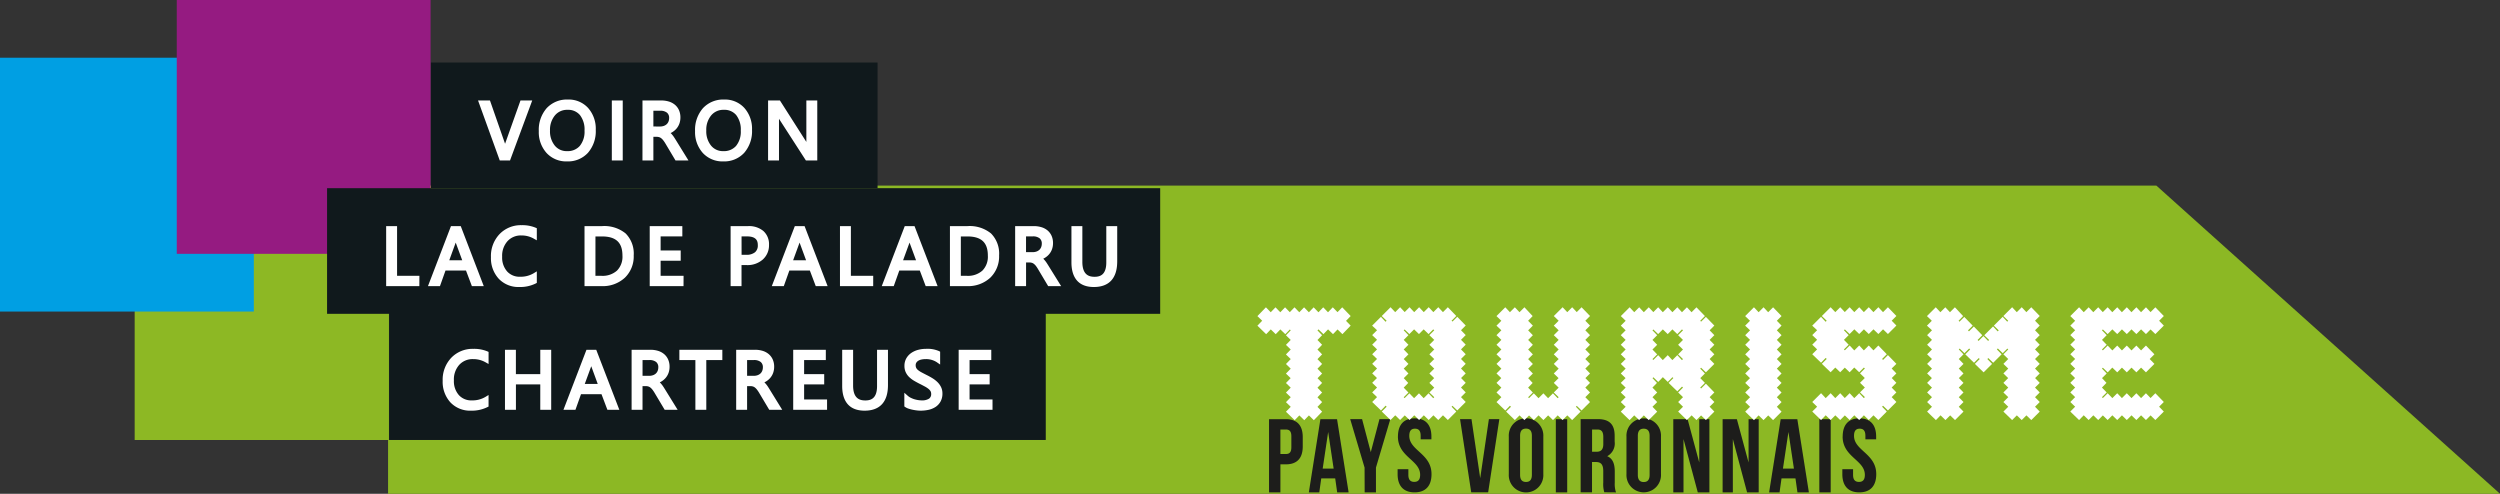 <svg xmlns="http://www.w3.org/2000/svg" width="283.943" height="56.083"><rect width="100%" height="100%" fill="#333333" stroke="none"/><path d="M44.076 56.082h239.867l-39.027-35H44.076z" fill="#8cb824"/><path d="M209.28 49.577c0 2.349 2.525 2.666 2.525 4.357 0 .587-.259.8-.669.8s-.669-.212-.669-.8v-.643h-1.219v.563c0 1.315.658 2.067 1.926 2.067s1.926-.751 1.926-2.067c0-2.348-2.525-2.665-2.525-4.356 0-.587.235-.81.646-.81s.646.223.646.81v.4h1.221v-.317c0-1.315-.645-2.066-1.9-2.066s-1.9.751-1.9 2.066m-1.362 6.341v-8.314h-1.292v8.314zm-4.8-6.858l.622 4.157h-1.245zm1.01-1.456h-1.89l-1.315 8.314h1.186l.223-1.585h1.585l.223 1.585h1.3zm-5.707 8.314h1.319v-8.314h-1.151v4.92l-1.327-4.92h-1.62v8.314h1.162v-6.051zm-5.6 0h1.319v-8.314h-1.151v4.92l-1.326-4.92h-1.623v8.314h1.16v-6.051zm-8.1-2.067a1.963 1.963 0 103.921 0v-4.274a1.963 1.963 0 10-3.921 0zm1.291-4.356c0-.587.259-.81.669-.81s.669.223.669.81v4.439c0 .587-.259.81-.669.81s-.669-.224-.669-.81zm-4.579-.716c.458 0 .657.258.657.846v.81c0 .658-.293.869-.775.869h-.5v-2.525zm2.1 7.14a2.909 2.909 0 01-.141-1.092v-1.268c0-.857-.212-1.479-.857-1.749a1.64 1.64 0 00.845-1.668v-.655c0-1.268-.576-1.89-1.914-1.89h-1.95v8.314h1.292v-3.441h.432c.587 0 .845.282.845 1.045v1.292a3.175 3.175 0 00.118 1.1zm-5.542 0v-8.314h-1.292v8.314zm-6.634-2.067a1.964 1.964 0 103.922 0v-4.274a1.964 1.964 0 10-3.922 0zm1.283-4.365c0-.587.258-.81.669-.81s.669.223.669.81v4.439c0 .587-.258.81-.669.81s-.669-.224-.669-.81zm-5.52-1.89h-1.3l1.268 8.314h1.926l1.269-8.314h-1.186l-.987 6.705zm-8.357 1.972c0 2.349 2.525 2.666 2.525 4.357 0 .587-.259.8-.669.8s-.669-.212-.669-.8v-.639h-1.221v.563c0 1.315.657 2.067 1.926 2.067s1.925-.751 1.925-2.067c0-2.348-2.525-2.665-2.525-4.356 0-.587.235-.81.646-.81s.646.223.646.81v.4h1.221v-.317c0-1.315-.646-2.066-1.9-2.066s-1.9.751-1.9 2.066m-3.781 6.341h1.283v-2.818l1.632-5.5h-1.233l-.987 3.746-.987-3.746h-1.35l1.632 5.5zm-4.145-6.858l.622 4.157h-1.244zm1.009-1.456h-1.89l-1.315 8.314h1.187l.223-1.585h1.586l.223 1.585h1.3zm-5.824 1.174c.411 0 .634.188.634.775v1.234c0 .587-.223.775-.634.775h-.611v-2.783zm0-1.174h-1.9v8.314h1.291V52.74h.611c1.292 0 1.925-.716 1.925-2.031V49.64c0-1.315-.633-2.032-1.925-2.032" fill="#1d1d1b"/><path d="M142.812 36.99l.544-.561-.544-.526.968-1 .544.562.544-.561.544.562.544-.562.535.553.535-.553.544.562.544-.561.544.562.544-.562.544.562.541-.564.544.562.544-.562.535.552.535-.552.961.993-.527.544.527.543-.937.968-.552-.535-.518.535-.561-.544-.526.544-.562-.544-.116.12.527.544-.526.544.526.544-.527.544.527.544-.526.544.526.544-.527.544.527.543-.518.536.518.534-.527.545.527.544-.526.544.526.544-.527.544.527.544-.937.968-.561-.544-.526.544-.562-.544-.527.544-.992-.961.543-.561-.543-.527.543-.561-.543-.526.543-.561-.543-.527.534-.551-.534-.519.543-.56-.543-.527.543-.561-.543-.526.543-.561-.543-.527.543-.561-.543-.527.543-.561-.1-.1-.518.535-.561-.544-.526.544-.561-.544-.526.544zm13.031-.004l1-1 .526.561.118-.118-.553-.535 1-1 .526.561.561-.562.518.553.552-.553.527.562.562-.562.526.561.561-.562.527.562.562-.562.526.562.558-.558.961.993-.535.535.1.1.544-.543.961.991-.535.535.535.553-.535.535.535.553-.535.535.535.553-.535.535.535.552-.535.535.535.552-.526.527.526.543-.535.536.535.553-.535.535.535.553-.961.961-.544-.526-.1.1.535.553-.961.961-.553-.535-.535.535-.553-.535-.535.535-.552-.535-.535.535-.553-.535-.536.535-.543-.526-.527.526-.552-.535-.535.535-.993-.961.553-.553-.118-.114-.526.544-1-.964.552-.553-.552-.535.553-.553-.553-.536.544-.543-.544-.527.553-.552-.553-.535.552-.552-.552-.535.553-.553-.553-.535.552-.553-.552-.535.553-.553zm4.1 6.508l-.515.532.539.556-.536.535.1.1.543-.544.536.553.553-.553.535.553.552-.553.535.553.113-.113-.553-.535.553-.553-.553-.536.544-.543-.544-.527.553-.552-.553-.535.553-.552-.553-.535.553-.553-.553-.535.553-.553-.553-.535.553-.553-.113-.109-.535.535-.552-.535-.535.535-.553-.535-.536.535-.543-.526-.1.1.536.553-.536.535.536.553-.536.535.536.553-.536.535.536.552-.536.535.536.552-.531.531zm10.022-6.508l.553-.552-.553-.535 1-1 .526.562.562-.561.526.561.561-.562.934 1-.515.532.54.556-.536.535.536.553-.536.535.536.553-.536.535.536.553-.536.535.536.552-.536.535.536.552-.531.531.506.539-.515.532.539.556-.536.535.1.1.543-.544.536.553.553-.553.535.553.552-.553.535.553.113-.113-.553-.535.553-.553-.553-.536.544-.543-.544-.527.553-.552-.553-.535.553-.552-.553-.535.553-.553-.553-.535.553-.553-.553-.535.553-.553-.553-.535.553-.552-.553-.535 1-1 .526.562.561-.561.518.552.549-.549.961.993-.535.535.535.552-.535.535.535.553-.535.535.535.553-.535.535.535.553-.535.535.535.552-.535.535.535.552-.526.527.526.543-.535.536.535.553-.535.535.535.553-.961.961-.544-.526-.1.1.535.553-.961.961-.553-.535-.535.535-.553-.535-.535.535-.552-.535-.535.535-.553-.535-.536.535-.543-.526-.527.526-.552-.535-.535.535-.993-.961.553-.553-.118-.114-.526.544-1-.964.553-.553-.553-.535.553-.553-.553-.536.544-.543-.544-.527.553-.552-.553-.535.553-.552-.553-.535.553-.553-.553-.535.553-.553-.553-.535.553-.553zm14.122 0l.553-.552-.553-.535 1-1 .526.562.561-.561.526.561.561-.562.518.553.552-.553.527.562.562-.562.526.562.561-.561.526.562.562-.562.526.562.558-.558.961.993-.535.535.1.1.544-.543.961.991-.535.535.535.553-.535.535.535.553-.535.535.535.553-.535.535.535.552-.961.961-.544-.526-.1.1.535.552-.526.527.526.543-.535.536.1.1.544-.544.961.993-.535.535.535.553-.535.535.535.553-.961.961-.544-.526-.526.526-.552-.535-.535.535-.993-.961.553-.553-.553-.535.553-.553-.553-.535.553-.553-.113-.109-.535.536-.993-.962.544-.543-.1-.1-.535.536-.558-.541-.527.545-.547-.531-.1.1.506.539-.515.532.539.556-.536.535.536.553-.536.535.536.553-.963.961-.552-.535-.535.535-.558-.54-.526.544-1-.965.553-.553-.553-.535.553-.553-.553-.535.553-.553-.553-.536.544-.543-.544-.527.553-.552-.553-.535.553-.552-.553-.535.553-.553-.553-.535.552-.553-.552-.535.553-.553zm4.13 2.176l-.536.535.536.553-.536.535.1.1.547-.547.527.562.562-.562.526.562.561-.561.526.562.118-.118-.553-.535.553-.553-.553-.535.553-.553-.552-.535.553-.553-.113-.109-.535.535-.553-.535-.535.535-.553-.535-.536.535-.543-.526-.1.1.536.553-.536.535zm9.992-2.176l.552-.552-.552-.535 1-1 .527.562.562-.562.526.562.558-.558.961.993-.535.535.535.552-.535.535.535.553-.535.535.535.553-.535.535.535.553-.535.535.535.552-.535.535.535.552-.526.527.526.543-.535.536.535.553-.535.535.535.553-.535.535.535.553-.961.961-.552-.535-.535.535-.558-.54-.527.544-.995-.965.552-.553-.552-.535.552-.553-.552-.535.552-.553-.552-.536.543-.543-.543-.527.552-.552-.552-.535.552-.552-.552-.535.552-.553-.552-.535.552-.553-.552-.535.552-.553zm7.618 0l1-1 .526.561.118-.118-.553-.535 1-1 .527.561.561-.562.518.553.553-.553.526.562.562-.562.525.561.561-.561.527.562.562-.562.526.562.559-.558.961.993-.535.535.535.552-.961.961-.553-.535-.535.535-.553-.535-.535.535-.552-.535-.535.535-.553-.535-.535.535-.544-.526-.1.1.535.553-.535.535.535.553-.535.535.1.1.547-.547.526.562.562-.562.525.561.557-.558.535.553.553-.553.961.993-.535.535.109.112.553-.552.961.993-.535.535.535.552-.526.527.526.543-.535.536.535.553-.535.535.535.553-.961.961-.553-.535-.109.109.535.553-.961.961-.553-.535-.535.535-.552-.535-.535.535-.553-.535-.535.535-.544-.526-.526.527-.553-.536-.535.535-.558-.54-.526.544-1-.965.553-.553-.553-.535 1-1 .526.562.561-.561.527.561.561-.562.518.553.553-.553.526.562.562-.562.525.561.117-.117-.552-.535.552-.553-.552-.536.543-.543-.543-.527.552-.552-.112-.109-.535.535-.559-.54-.526.544-.547-.53-.526.527-.553-.536-.535.535-.993-.961.553-.552-.118-.114-.526.544-1-.964.553-.553-.553-.535.553-.553-.552-.535.553-.553zm13.03 0l.553-.552-.553-.535 1-1 .526.562.561-.561.526.562.562-.562.933 1-.514.532.1.107.544-.543.961.991-.535.535.109.113.553-.552.961.993-.535.535.109.112.552-.553.536.553.112-.112-.552-.535 1-1 .526.562.118-.118-.552-.535 1-1 .518.552.109-.109-.552-.535 1-1 .527.562.562-.562.526.562.558-.558.961.993-.535.535.535.552-.535.535.535.553-.535.535.535.553-.535.535.535.553-.535.535.535.552-.535.535.535.552-.526.527.526.543-.535.536.535.553-.535.535.535.553-.535.535.535.553-.961.961-.552-.535-.535.535-.553-.535-.535.535-.992-.961.552-.553-.552-.535.552-.553-.552-.535.552-.553-.552-.536.543-.543-.543-.527.552-.552-.552-.535.552-.552-.552-.535.552-.553-.1-.1-.527.527-.557-.54-.107.111.539.556-.961.961-.553-.535-.109.109.536.552-.962.961-.991-.961.552-.552-.112-.109-.535.535-.993-.961.553-.553-.113-.109-.535.535-.544-.526-.1.1.535.553-.535.535.535.552-.535.535.535.552-.526.527.526.543-.535.536.535.553-.535.535.535.553-.535.535.535.553-.961.961-.553-.535-.535.535-.558-.54-.526.544-1-.965.553-.553-.553-.535.553-.553-.553-.535.553-.553-.553-.536.544-.543-.544-.527.553-.552-.553-.535.553-.552-.553-.535.553-.553-.553-.535.553-.553-.552-.535.553-.553zm16.28 0l.553-.552-.553-.535 1-1 .526.562.561-.561.526.561.561-.562.518.553.552-.553.527.562.562-.562.526.561.561-.562.527.562.562-.562.526.562.561-.561.518.552.549-.549.961.993-.535.535.535.552-.961.961-.544-.526-.526.526-.552-.535-.535.535-.553-.535-.535.535-.552-.535-.535.535-.553-.535-.536.535-.543-.526-.1.1.536.553-.536.535.536.553-.536.535.1.1.543-.544.536.553.553-.553.535.553.552-.553.535.553.553-.553.535.552.552-.552.961.993-.535.535.535.552-.961.961-.552-.535-.535.535-.553-.535-.535.535-.552-.535-.535.535-.558-.54-.527.544-.547-.53-.1.1.536.552-.531.531.506.539-.515.532.539.556-.536.535.1.1.543-.544.536.553.553-.553.535.553.552-.553.535.553.553-.553.535.552.552-.552.526.544.544-.544.961.993-.535.535.535.553-.961.961-.544-.526-.526.526-.552-.535-.535.535-.553-.535-.535.535-.552-.535-.535.535-.553-.535-.536.535-.543-.526-.527.526-.552-.535-.535.535-.558-.54-.526.544-1-.965.553-.553-.553-.535.553-.553-.553-.535.553-.553-.553-.536.544-.543-.544-.527.553-.552-.553-.535.553-.552-.553-.535.553-.553-.553-.535.553-.553-.552-.535.553-.553z" fill="#fff"/><path fill="#8db824" d="M15.295 21.142h28.829v28.829H15.295z"/><path fill="#009fe3" d="M-.001 6.556h28.829v28.829H-.001z"/><path fill="#951b81" d="M20.075 0h28.829v28.829H20.075z"/><path fill="#10191c" d="M44.187 35.418h74.588v14.553H44.187z"/><path d="M55.239 46.025a3.7 3.7 0 01-1.743.37 2.812 2.812 0 01-2.157-.867 3.2 3.2 0 01-.811-2.276 3.354 3.354 0 01.911-2.448 3.093 3.093 0 012.314-.933 3.706 3.706 0 011.488.26v.788a3.018 3.018 0 00-1.5-.379 2.3 2.3 0 00-1.763.726 2.737 2.737 0 00-.675 1.942 2.6 2.6 0 00.632 1.834 2.15 2.15 0 001.658.685 3.11 3.11 0 001.647-.423zm7.114.264h-.74V43.41h-3.267v2.88h-.74v-6.314h.74v2.766h3.267v-2.766h.74zm7.624 0h-.819l-.669-1.769h-2.677l-.63 1.77h-.823l2.421-6.313h.766zm-1.73-2.434l-.994-2.69a2.576 2.576 0 01-.1-.423h-.018a2.358 2.358 0 01-.1.423l-.982 2.69zm8.267 2.435h-.881l-1.056-1.77a3.855 3.855 0 00-.282-.42 1.606 1.606 0 00-.28-.284.968.968 0 00-.308-.161 1.267 1.267 0 00-.372-.051h-.608v2.686h-.74v-6.314h1.886a2.685 2.685 0 01.764.1 1.709 1.709 0 01.608.315 1.463 1.463 0 01.4.526 1.745 1.745 0 01.145.737 1.776 1.776 0 01-.1.605 1.581 1.581 0 01-.282.491 1.708 1.708 0 01-.44.368 2.248 2.248 0 01-.579.236v.018a1.332 1.332 0 01.275.161 1.514 1.514 0 01.222.214 2.828 2.828 0 01.209.28l.231.363zm-3.786-5.648v2.289h1a1.522 1.522 0 00.513-.084 1.187 1.187 0 00.407-.24 1.088 1.088 0 00.269-.383 1.282 1.282 0 00.1-.509.99.99 0 00-.328-.79 1.409 1.409 0 00-.949-.284zm9.064 0h-1.823v5.648h-.74v-5.648h-1.818v-.669h4.381zm6.6 5.644h-.881l-1.058-1.766a3.855 3.855 0 00-.282-.42 1.606 1.606 0 00-.28-.284.968.968 0 00-.308-.161 1.267 1.267 0 00-.372-.051h-.608v2.686h-.74v-6.314h1.89a2.685 2.685 0 01.764.1 1.709 1.709 0 01.608.315 1.463 1.463 0 01.4.526 1.745 1.745 0 01.145.737 1.776 1.776 0 01-.1.605 1.581 1.581 0 01-.282.491 1.708 1.708 0 01-.44.368 2.248 2.248 0 01-.579.236v.018a1.332 1.332 0 01.275.161 1.514 1.514 0 01.222.214 2.828 2.828 0 01.209.28l.231.363zm-3.788-5.644v2.289h1a1.522 1.522 0 00.513-.084 1.187 1.187 0 00.407-.24 1.088 1.088 0 00.269-.383 1.282 1.282 0 00.1-.509.99.99 0 00-.328-.79 1.409 1.409 0 00-.949-.284zm9.082 5.644H90.34v-6.31h3.205v.666H91.08v2.1h2.281v.665H91.08v2.21h2.606zm6.915-2.55q0 2.659-2.4 2.659-2.3 0-2.3-2.558v-3.861h.74v3.813q0 1.942 1.638 1.942 1.581 0 1.581-1.876v-3.879h.74zm2.363 2.3v-.873a1.693 1.693 0 00.359.238 2.907 2.907 0 00.44.178 3.5 3.5 0 00.464.112 2.59 2.59 0 00.431.04 1.69 1.69 0 001.019-.253.856.856 0 00.337-.729.856.856 0 00-.111-.445 1.265 1.265 0 00-.31-.346 3.08 3.08 0 00-.469-.3q-.271-.143-.583-.3-.33-.167-.616-.339a2.671 2.671 0 01-.5-.379 1.579 1.579 0 01-.332-.469 1.451 1.451 0 01-.121-.614 1.444 1.444 0 01.189-.751 1.624 1.624 0 01.5-.526 2.255 2.255 0 01.7-.308 3.215 3.215 0 01.8-.1 3.079 3.079 0 011.36.225v.832a2.466 2.466 0 00-1.43-.387 2.36 2.36 0 00-.484.051 1.368 1.368 0 00-.431.165.956.956 0 00-.308.295.783.783 0 00-.119.44.906.906 0 00.09.418 1.025 1.025 0 00.266.321 2.653 2.653 0 00.429.282q.253.136.583.3t.643.352a2.938 2.938 0 01.533.409 1.819 1.819 0 01.363.5 1.4 1.4 0 01.134.625 1.585 1.585 0 01-.183.79 1.5 1.5 0 01-.493.526 2.154 2.154 0 01-.715.293 3.918 3.918 0 01-.854.09 3.48 3.48 0 01-.37-.024q-.22-.024-.449-.07a3.664 3.664 0 01-.434-.114 1.349 1.349 0 01-.327-.157zm9.513.255h-3.345v-6.315h3.205v.666h-2.466v2.1h2.282v.665h-2.282v2.21h2.606z" fill="#fff"/><path d="M104.545 46.642a3.686 3.686 0 01-.4-.026 5.458 5.458 0 01-.471-.074 3.932 3.932 0 01-.463-.122 1.578 1.578 0 01-.389-.182l-.11-.074v-1.555l.415.366a1.452 1.452 0 00.306.2 2.67 2.67 0 00.4.163 3.272 3.272 0 00.431.1 2.353 2.353 0 00.39.036 1.47 1.47 0 00.869-.2.607.607 0 00.237-.529.606.606 0 00-.072-.313 1.023 1.023 0 00-.25-.277 2.846 2.846 0 00-.431-.275c-.179-.094-.374-.2-.58-.3a10.439 10.439 0 01-.632-.348 2.933 2.933 0 01-.542-.414 1.836 1.836 0 01-.384-.543 1.7 1.7 0 01-.144-.719 1.7 1.7 0 01.224-.878 1.88 1.88 0 01.573-.606 2.515 2.515 0 01.779-.343 3.481 3.481 0 01.866-.109 3.27 3.27 0 011.477.253l.134.07v1.46l-.392-.272a2.235 2.235 0 00-1.293-.343 2.121 2.121 0 00-.433.045 1.126 1.126 0 00-.353.134.7.7 0 00-.229.219.536.536 0 00-.078.3.666.666 0 00.063.3.783.783 0 00.2.243 2.418 2.418 0 00.389.255c.165.089.359.189.575.3.232.114.454.236.662.363a3.2 3.2 0 01.578.445 2.077 2.077 0 01.412.566 1.652 1.652 0 01.16.736 1.837 1.837 0 01-.215.913 1.754 1.754 0 01-.571.615 2.412 2.412 0 01-.8.327 4.187 4.187 0 01-.908.093zm-1.331-.757a1.54 1.54 0 00.157.061 3.434 3.434 0 00.4.107c.145.029.288.052.427.067a3.252 3.252 0 00.347.022 3.686 3.686 0 00.8-.084 1.915 1.915 0 00.633-.258 1.242 1.242 0 00.412-.44 1.349 1.349 0 00.15-.667 1.158 1.158 0 00-.109-.515 1.578 1.578 0 00-.314-.429 2.7 2.7 0 00-.488-.374c-.2-.119-.405-.234-.623-.342s-.421-.211-.591-.3a2.913 2.913 0 01-.47-.309 1.278 1.278 0 01-.33-.4 1.157 1.157 0 01-.118-.532 1.031 1.031 0 01.16-.578 1.208 1.208 0 01.388-.371 1.624 1.624 0 01.51-.2 2.622 2.622 0 01.535-.056 3.025 3.025 0 011.185.217v-.248a3.45 3.45 0 00-1.11-.138 2.98 2.98 0 00-.741.093 2.017 2.017 0 00-.625.274 1.383 1.383 0 00-.422.446 1.205 1.205 0 00-.154.623 1.212 1.212 0 00.1.509 1.338 1.338 0 00.28.4 2.434 2.434 0 00.451.343c.185.111.387.222.6.33l.587.3a3.344 3.344 0 01.507.324 1.519 1.519 0 01.371.414 1.105 1.105 0 01.147.572 1.1 1.1 0 01-.437.928 1.905 1.905 0 01-1.169.3 2.852 2.852 0 01-.473-.043 3.772 3.772 0 01-.5-.12 3.173 3.173 0 01-.474-.192zm-5.012.757c-2.106 0-2.549-1.524-2.549-2.8v-4.116h1.24v4.063c0 1.516.792 1.692 1.388 1.692.571 0 1.331-.169 1.331-1.626v-4.129h1.241v4.01c0 1.906-.918 2.906-2.651 2.906zm-2.049-6.416v3.616c0 1.57.652 2.3 2.049 2.3 1.466 0 2.151-.762 2.151-2.406v-3.51h-.24v3.629c0 1.757-1 2.126-1.831 2.126-.861 0-1.888-.38-1.888-2.192v-3.563zm-42.657 6.416a3.064 3.064 0 01-2.343-.943 3.456 3.456 0 01-.875-2.447 3.61 3.61 0 01.982-2.623 3.348 3.348 0 012.493-1.008 3.966 3.966 0 011.589.281l.149.066v1.374l-.372-.208a2.784 2.784 0 00-1.375-.347 2.04 2.04 0 00-1.58.647 2.476 2.476 0 00-.611 1.774 2.375 2.375 0 00.566 1.668 1.894 1.894 0 001.474.6 2.878 2.878 0 001.516-.382l.38-.231v1.313l-.136.066a3.964 3.964 0 01-1.857.4zm.257-6.521a2.829 2.829 0 00-2.133.858 3.088 3.088 0 00-.842 2.273 2.973 2.973 0 00.743 2.106 2.551 2.551 0 001.975.784 3.639 3.639 0 001.493-.276v-.15a3.555 3.555 0 01-1.4.265 2.4 2.4 0 01-1.836-.766 2.856 2.856 0 01-.7-2.007 2.989 2.989 0 01.743-2.112 2.548 2.548 0 011.946-.806 3.338 3.338 0 011.247.233V40.3a3.743 3.743 0 00-1.236-.179zm58.975 6.421h-3.846v-6.816h3.705v1.169h-2.466v1.6h2.281v1.165h-2.281v1.71h2.606zm-3.346-.5h2.846v-.172h-2.607v-2.71h2.281v-.165h-2.281v-2.6h2.466v-.169h-2.705zm-15.446.5H90.09v-6.816h3.705v1.169H91.33v1.6h2.281v1.165H91.33v1.71h2.606zm-3.346-.5h2.846v-.172H90.83v-2.71h2.281v-.165H90.83v-2.6h2.465v-.169H90.59zm-1.749.5h-1.473l-1.129-1.894a3.637 3.637 0 00-.264-.394 1.366 1.366 0 00-.235-.24.714.714 0 00-.229-.12 1.026 1.026 0 00-.3-.04h-.358v2.688h-1.24v-6.816h2.14a2.948 2.948 0 01.835.114 1.965 1.965 0 01.7.361 1.717 1.717 0 01.471.615 2 2 0 01.168.842 2.033 2.033 0 01-.114.69 1.838 1.838 0 01-.326.568 1.965 1.965 0 01-.5.421q-.082.049-.171.091a1.859 1.859 0 01.152.158 3.093 3.093 0 01.228.3c.07.106.149.23.235.37zm-1.188-.5h.288l-.947-1.518c-.084-.136-.16-.256-.228-.358a2.592 2.592 0 00-.19-.255 1.272 1.272 0 00-.185-.178 1.089 1.089 0 00-.224-.13l-.149-.061v-.378l.187-.049a2.008 2.008 0 00.515-.209 1.467 1.467 0 00.376-.314 1.339 1.339 0 00.237-.414 1.536 1.536 0 00.084-.521 1.507 1.507 0 00-.122-.633 1.205 1.205 0 00-.334-.438 1.469 1.469 0 00-.52-.268 2.449 2.449 0 00-.693-.093h-1.633v5.817h.24v-2.688h.858a1.521 1.521 0 01.445.062 1.222 1.222 0 01.387.2 1.861 1.861 0 01.324.328 4.123 4.123 0 01.3.448zm-7.433.5h-1.24v-5.647h-1.819v-1.169h4.881v1.169h-1.823zm-.74-.5h.24v-5.647h1.823v-.169h-3.882v.169h1.818zm-2.515.5h-1.473l-1.13-1.894a3.637 3.637 0 00-.264-.394 1.366 1.366 0 00-.235-.24.714.714 0 00-.229-.12 1.025 1.025 0 00-.3-.04h-.358v2.688h-1.24v-6.816h2.137a2.948 2.948 0 01.835.114 1.966 1.966 0 01.7.361 1.717 1.717 0 01.471.615 2 2 0 01.168.842 2.033 2.033 0 01-.114.69 1.838 1.838 0 01-.326.568 1.965 1.965 0 01-.5.421q-.082.049-.171.091a1.859 1.859 0 01.152.158 3.093 3.093 0 01.228.3c.07.106.149.23.235.37zm-1.189-.5h.288l-.946-1.518c-.084-.136-.16-.256-.228-.358a2.592 2.592 0 00-.19-.255 1.271 1.271 0 00-.186-.178 1.089 1.089 0 00-.224-.13l-.148-.061v-.378l.187-.049a2.008 2.008 0 00.515-.209 1.467 1.467 0 00.377-.314 1.339 1.339 0 00.237-.414 1.536 1.536 0 00.084-.521 1.507 1.507 0 00-.122-.633 1.205 1.205 0 00-.334-.438 1.469 1.469 0 00-.52-.268 2.449 2.449 0 00-.693-.093h-1.635v5.817h.24v-2.688h.858a1.521 1.521 0 01.445.062 1.222 1.222 0 01.387.2 1.862 1.862 0 01.324.328 4.123 4.123 0 01.3.448zm-5.434.5h-1.356l-.67-1.772h-2.327l-.63 1.77h-1.363l2.613-6.813h1.11zm-1.01-.5h.282l-2.239-5.816h-.422l-2.23 5.816h.283l.63-1.77h3.026zm-6.728.5h-1.241V43.66h-2.766v2.882h-1.244v-6.816h1.24v2.769h2.77v-2.769h1.24zm-.74-.5h.24v-5.816h-.24v2.769h-3.767v-2.769h-.244v5.816h.24V43.16h3.77zm6.742-1.937h-2.9l1.1-3.026a2.134 2.134 0 00.089-.377l.034-.21h.442l.035.209a2.283 2.283 0 00.085.378zm-2.189-.5h1.472l-.736-2.008zm19.192-.42h-1.256v-2.79h1.263a1.653 1.653 0 011.112.345 1.233 1.233 0 01.414.979 1.536 1.536 0 01-.117.607 1.341 1.341 0 01-.33.47 1.441 1.441 0 01-.492.291 1.778 1.778 0 01-.595.098zm-.754-.5h.754a1.281 1.281 0 00.429-.069.945.945 0 00.323-.189.834.834 0 00.207-.3 1.041 1.041 0 00.077-.41.746.746 0 00-.242-.6 1.181 1.181 0 00-.785-.223h-.765zm-11.122.5h-1.255v-2.79h1.263a1.653 1.653 0 011.112.347 1.233 1.233 0 01.414.979 1.536 1.536 0 01-.117.607 1.341 1.341 0 01-.33.47 1.442 1.442 0 01-.492.291 1.778 1.778 0 01-.596.096zm-.754-.5h.754a1.281 1.281 0 00.429-.069.945.945 0 00.323-.189.833.833 0 00.207-.3 1.041 1.041 0 00.077-.41.746.746 0 00-.242-.6 1.181 1.181 0 00-.785-.223h-.763z" fill="#fff"/><path fill="#10191c" d="M37.147 21.373h94.624v14.27H37.147z"/><path d="M47.386 32.245h-3.275v-6.314h.74v5.644h2.535zm7.2 0h-.819l-.667-1.77h-2.677l-.63 1.77h-.823l2.422-6.314h.768zM52.86 29.81l-.991-2.69a2.576 2.576 0 01-.1-.423h-.016a2.358 2.358 0 01-.1.423l-.983 2.69zm7.86 2.17a3.7 3.7 0 01-1.743.37 2.812 2.812 0 01-2.157-.867 3.2 3.2 0 01-.81-2.276 3.354 3.354 0 01.911-2.448 3.093 3.093 0 012.311-.933 3.706 3.706 0 011.488.26v.788a3.018 3.018 0 00-1.5-.379 2.3 2.3 0 00-1.763.726 2.737 2.737 0 00-.676 1.942 2.6 2.6 0 00.635 1.834 2.15 2.15 0 001.658.685 3.11 3.11 0 001.647-.423zm5.919.264v-6.313h1.743q3.337 0 3.337 3.077a3.1 3.1 0 01-.927 2.349 3.438 3.438 0 01-2.481.887zm.74-5.644v4.975h.942a2.674 2.674 0 001.933-.664 2.492 2.492 0 00.691-1.884q0-2.426-2.58-2.426zm10.011 5.645h-3.346v-6.314h3.205v.666h-2.466v2.1h2.277v.665h-2.277v2.21h2.607zm6.588-2.387v2.387h-.74v-6.314h1.735a2.29 2.29 0 011.57.493 1.761 1.761 0 01.557 1.391 1.913 1.913 0 01-.619 1.47 2.363 2.363 0 01-1.671.572zm0-3.258v2.589h.775a1.732 1.732 0 001.169-.35 1.239 1.239 0 00.4-.988q0-1.25-1.479-1.25zm9.663 5.644h-.819l-.669-1.769h-2.677l-.63 1.77h-.823l2.421-6.313h.766zm-1.73-2.434l-.991-2.69a2.575 2.575 0 01-.1-.423h-.018a2.358 2.358 0 01-.1.423l-.982 2.69zm7.017 2.435h-3.276v-6.314h.74v5.644h2.536zm7.2 0h-.819l-.668-1.77h-2.681l-.63 1.77h-.823l2.421-6.313h.766zm-1.729-2.435l-.991-2.69a2.575 2.575 0 01-.1-.423h-.018a2.358 2.358 0 01-.1.423l-.982 2.69zm3.741 2.435v-6.314h1.743q3.337 0 3.337 3.077a3.1 3.1 0 01-.927 2.349 3.438 3.438 0 01-2.481.887zm.74-5.648v4.978h.942a2.674 2.674 0 001.938-.664 2.492 2.492 0 00.691-1.884q0-2.426-2.58-2.426zm11.191 5.648h-.881l-1.056-1.77a3.854 3.854 0 00-.282-.42 1.606 1.606 0 00-.28-.284.968.968 0 00-.312-.161 1.267 1.267 0 00-.372-.051h-.608v2.686h-.74v-6.314h1.884a2.685 2.685 0 01.764.1 1.709 1.709 0 01.608.315 1.463 1.463 0 01.4.526 1.745 1.745 0 01.145.737 1.776 1.776 0 01-.1.605 1.581 1.581 0 01-.282.491 1.708 1.708 0 01-.44.368 2.248 2.248 0 01-.579.236v.018a1.332 1.332 0 01.275.161 1.514 1.514 0 01.222.214 2.829 2.829 0 01.209.28l.231.363zm-3.787-5.648v2.289h1a1.522 1.522 0 00.513-.084 1.187 1.187 0 00.407-.24 1.088 1.088 0 00.269-.383 1.282 1.282 0 00.1-.509.99.99 0 00-.328-.79 1.409 1.409 0 00-.949-.284zm10.355 3.094q0 2.659-2.4 2.659-2.3 0-2.3-2.558v-3.861h.74v3.813q0 1.942 1.638 1.942 1.581 0 1.581-1.876v-3.879h.74z" fill="#fff"/><path d="M124.239 32.597c-2.106 0-2.548-1.524-2.548-2.8v-4.116h1.24v4.063c0 1.516.792 1.692 1.388 1.692.571 0 1.331-.169 1.331-1.626v-4.129h1.24v4.01c-.001 1.906-.918 2.906-2.651 2.906zm-2.048-6.416v3.616c0 1.57.651 2.3 2.048 2.3 1.466 0 2.149-.766 2.149-2.409v-3.51h-.24v3.632c0 1.757-1 2.126-1.831 2.126-.861 0-1.888-.38-1.888-2.192v-3.563zm-63.214 6.416a3.064 3.064 0 01-2.34-.947 3.456 3.456 0 01-.877-2.443 3.61 3.61 0 01.982-2.623 3.348 3.348 0 012.49-1.009 3.966 3.966 0 011.589.281l.149.066v1.375l-.372-.208a2.784 2.784 0 00-1.375-.347 2.04 2.04 0 00-1.58.647 2.476 2.476 0 00-.609 1.771 2.375 2.375 0 00.565 1.671 1.894 1.894 0 001.474.6 2.878 2.878 0 001.517-.382l.38-.231v1.313l-.133.07a3.964 3.964 0 01-1.86.396zm.255-6.525a2.829 2.829 0 00-2.133.858 3.088 3.088 0 00-.839 2.277 2.973 2.973 0 00.743 2.106 2.551 2.551 0 001.974.784 3.639 3.639 0 001.493-.276v-.15a3.555 3.555 0 01-1.4.265 2.4 2.4 0 01-1.841-.765 2.856 2.856 0 01-.7-2.008 2.989 2.989 0 01.743-2.112 2.548 2.548 0 011.946-.806 3.338 3.338 0 011.247.233v-.223a3.743 3.743 0 00-1.233-.179zm61.29 6.425h-1.474l-1.129-1.894a3.631 3.631 0 00-.259-.394 1.366 1.366 0 00-.235-.24.714.714 0 00-.229-.12 1.025 1.025 0 00-.3-.04h-.358v2.688h-1.24v-6.816h2.134a2.947 2.947 0 01.828.116 1.965 1.965 0 01.7.361 1.718 1.718 0 01.471.615 2 2 0 01.168.842 2.033 2.033 0 01-.114.69 1.838 1.838 0 01-.326.568 1.965 1.965 0 01-.5.421q-.082.049-.171.091a1.858 1.858 0 01.152.158 3.092 3.092 0 01.228.3c.07.106.149.231.235.37zm-1.189-.5h.288l-.947-1.518c-.084-.136-.16-.256-.228-.358a2.589 2.589 0 00-.186-.254 1.271 1.271 0 00-.185-.178 1.089 1.089 0 00-.224-.13l-.152-.062v-.378l.187-.049a2.008 2.008 0 00.515-.209 1.466 1.466 0 00.377-.314 1.339 1.339 0 00.237-.414 1.535 1.535 0 00.084-.521 1.507 1.507 0 00-.122-.633 1.205 1.205 0 00-.334-.438 1.469 1.469 0 00-.52-.268 2.449 2.449 0 00-.693-.093h-1.635v5.817h.24v-2.688h.858a1.521 1.521 0 01.445.062 1.222 1.222 0 01.387.2 1.863 1.863 0 01.324.328 4.121 4.121 0 01.3.448zm-9.519.5h-1.923v-6.816h1.993a3.831 3.831 0 012.676.836 3.238 3.238 0 01.915 2.492 3.355 3.355 0 01-1 2.529 3.693 3.693 0 01-2.661.959zm-1.423-.5h1.423a3.213 3.213 0 002.308-.818 2.837 2.837 0 00.85-2.168 2.766 2.766 0 00-.754-2.124 3.362 3.362 0 00-2.333-.7h-1.494zm-1.9.5h-1.353l-.669-1.772h-2.328l-.63 1.77h-1.363l2.612-6.814h1.11zm-1.01-.5h.282l-2.235-5.816h-.423l-2.23 5.816h.285l.63-1.77h3.026zm-6.306.5h-3.773v-6.816h1.24v5.644h2.536zm-3.276-.5h2.776v-.172h-2.533v-5.644h-.24zm-1.9.5H92.65l-.67-1.772h-2.327l-.63 1.77H87.66l2.613-6.813h1.11zm-1.01-.5h.282l-2.232-5.816h-.423l-2.229 5.816h.283l.63-1.77h3.026zm-8.767.5h-1.24v-6.816h1.985a2.538 2.538 0 011.735.556 2.007 2.007 0 01.641 1.578 2.162 2.162 0 01-.7 1.654 2.614 2.614 0 01-1.841.639h-.582zm-.74-.5h.24v-2.389h1.082a2.106 2.106 0 001.5-.506 1.66 1.66 0 00.538-1.287 1.51 1.51 0 00-.473-1.2 2.062 2.062 0 00-1.4-.43h-1.48zm-5.849.5h-3.839v-6.816h3.705v1.169h-2.466v1.6h2.281v1.165h-2.281v1.71h2.607zm-3.346-.5h2.853v-.172h-2.607v-2.71h2.281v-.165h-2.281v-2.6h2.465v-.169h-2.704zm-5.981.5h-1.917v-6.816h1.993a3.831 3.831 0 012.678.836 3.238 3.238 0 01.915 2.492 3.355 3.355 0 01-1 2.529 3.693 3.693 0 01-2.663.959zm-1.423-.5h1.423a3.213 3.213 0 002.308-.818 2.838 2.838 0 00.85-2.168 2.766 2.766 0 00-.754-2.124 3.362 3.362 0 00-2.333-.7h-1.488zm-11.937.5h-1.35l-.669-1.772H50.6l-.63 1.772h-1.363l2.613-6.816h1.11zm-1.01-.5h.282l-2.232-5.816h-.426l-2.226 5.816h.283l.63-1.77h3.026zm-6.306.5h-3.77v-6.816h1.24v5.644h2.536zm-3.27-.5h2.776v-.172H44.6v-5.644h-.24zm65.462-.169h-1.192V26.35h1.236c1.851 0 2.83.925 2.83 2.676a2.742 2.742 0 01-.768 2.065 2.925 2.925 0 01-2.106.734zm-.692-.5h.692a2.447 2.447 0 001.76-.598 2.236 2.236 0 00.615-1.7c0-1.484-.74-2.176-2.33-2.176h-.737zm-40.809.5h-1.192V26.35h1.236c1.851 0 2.83.925 2.83 2.676a2.742 2.742 0 01-.768 2.065 2.925 2.925 0 01-2.106.734zm-.692-.5h.692a2.447 2.447 0 001.76-.598 2.236 2.236 0 00.615-1.7c0-1.484-.74-2.176-2.33-2.176h-.736zm37.131-1.268h-2.9l1.1-3.026a2.134 2.134 0 00.089-.377l.034-.21h.442l.035.209a2.281 2.281 0 00.085.378zm-2.189-.5h1.472l-.739-2.008zm-10.3.5h-2.9l1.1-3.026a2.133 2.133 0 00.089-.377l.034-.21h.442l.035.209a2.281 2.281 0 00.085.378zm-2.189-.5h1.472l-.739-2.008zm-36.864.5h-2.9l1.1-3.026a2.134 2.134 0 00.089-.377l.034-.21h.442l.035.209a2.282 2.282 0 00.085.378zm-2.189-.5h1.47l-.739-2.008zm33.724-.121h-1.025V26.35h1.117c1.429 0 1.729.816 1.729 1.5a1.483 1.483 0 01-.489 1.177 1.977 1.977 0 01-1.332.412zm-.525-.5h.525a1.505 1.505 0 001-.289.994.994 0 00.317-.8c0-.466-.14-1-1.229-1h-.617zm33.06.2h-1.254V26.35h1.263a1.653 1.653 0 011.112.345 1.233 1.233 0 01.414.979 1.536 1.536 0 01-.117.607 1.341 1.341 0 01-.33.47 1.441 1.441 0 01-.492.291 1.778 1.778 0 01-.596.098zm-.754-.5h.754a1.281 1.281 0 00.429-.069.944.944 0 00.323-.189.833.833 0 00.207-.3 1.04 1.04 0 00.077-.41.746.746 0 00-.242-.6 1.181 1.181 0 00-.785-.223h-.763z" fill="#fff"/><path fill="#10191c" d="M48.946 7.103h50.725v14.27H48.946z"/><path d="M60.089 11.661l-2.337 6.314h-.815l-2.289-6.314h.823l1.748 5.006a2.972 2.972 0 01.128.559h.018a2.742 2.742 0 01.144-.568l1.783-5zm4.314 6.419a2.771 2.771 0 01-2.151-.885 3.282 3.282 0 01-.808-2.3 3.478 3.478 0 01.823-2.43 2.876 2.876 0 012.241-.907 2.709 2.709 0 012.107.881 3.294 3.294 0 01.8 2.3 3.489 3.489 0 01-.82 2.443 2.822 2.822 0 01-2.192.898zm.053-5.853a2.035 2.035 0 00-1.616.718 2.778 2.778 0 00-.621 1.882 2.8 2.8 0 00.606 1.877 1.974 1.974 0 001.578.711 2.073 2.073 0 001.638-.678 2.771 2.771 0 00.6-1.9 2.9 2.9 0 00-.581-1.933 1.993 1.993 0 00-1.604-.677zm6.022 5.75h-.74v-6.316h.74zm7.268 0h-.881l-1.057-1.772a3.855 3.855 0 00-.282-.42 1.606 1.606 0 00-.28-.284.968.968 0 00-.308-.161 1.267 1.267 0 00-.372-.051h-.608v2.686h-.74v-6.314h1.884a2.685 2.685 0 01.764.1 1.709 1.709 0 01.608.315 1.463 1.463 0 01.4.526 1.745 1.745 0 01.145.737 1.776 1.776 0 01-.1.605 1.581 1.581 0 01-.282.491 1.708 1.708 0 01-.44.368 2.248 2.248 0 01-.579.236v.018a1.332 1.332 0 01.275.161 1.514 1.514 0 01.222.214 2.828 2.828 0 01.209.28l.231.363zm-3.787-5.65v2.289h1a1.522 1.522 0 00.513-.084 1.187 1.187 0 00.407-.24 1.088 1.088 0 00.269-.383 1.282 1.282 0 00.1-.509.99.99 0 00-.328-.79 1.409 1.409 0 00-.949-.284zm8.192 5.75A2.771 2.771 0 0180 17.192a3.282 3.282 0 01-.808-2.3 3.478 3.478 0 01.823-2.43 2.876 2.876 0 012.241-.907 2.709 2.709 0 012.107.881 3.294 3.294 0 01.8 2.3 3.489 3.489 0 01-.819 2.443 2.822 2.822 0 01-2.193.901zm.053-5.85a2.035 2.035 0 00-1.616.718 2.778 2.778 0 00-.62 1.882 2.8 2.8 0 00.605 1.877 1.974 1.974 0 001.578.711 2.073 2.073 0 001.638-.678 2.771 2.771 0 00.6-1.9 2.9 2.9 0 00-.581-1.933 1.993 1.993 0 00-1.604-.677zm10.372 5.75h-.907l-3.249-5.035a2.1 2.1 0 01-.2-.4h-.025a6.5 6.5 0 01.035.867v4.566h-.74v-6.314h.96l3.157 4.953q.2.308.255.423h.018a6.679 6.679 0 01-.044-.929v-4.447h.74z" fill="#fff"/><path d="M64.509 11.306a2.961 2.961 0 012.292.963 3.55 3.55 0 01.864 2.471 3.744 3.744 0 01-.884 2.612 3.074 3.074 0 01-2.377.98 3.023 3.023 0 01-2.335-.966 3.538 3.538 0 01-.874-2.473 3.734 3.734 0 01.888-2.6 3.128 3.128 0 012.426-.987zm-.106 6.521a2.562 2.562 0 002.008-.817 3.265 3.265 0 00.754-2.275 3.067 3.067 0 00-.734-2.135 2.449 2.449 0 00-1.922-.8 2.615 2.615 0 00-2.056.827 3.253 3.253 0 00-.758 2.266 3.055 3.055 0 00.742 2.134 2.511 2.511 0 001.966.8zm17.854-6.521a2.961 2.961 0 012.292.963 3.55 3.55 0 01.864 2.471 3.744 3.744 0 01-.884 2.612 3.074 3.074 0 01-2.377.98 3.023 3.023 0 01-2.335-.966 3.538 3.538 0 01-.873-2.471 3.734 3.734 0 01.888-2.6 3.128 3.128 0 012.425-.989zm-.106 6.521a2.562 2.562 0 002.008-.817 3.265 3.265 0 00.754-2.275 3.067 3.067 0 00-.734-2.135 2.449 2.449 0 00-1.922-.8 2.615 2.615 0 00-2.056.825 3.253 3.253 0 00-.758 2.262 3.055 3.055 0 00.742 2.14 2.511 2.511 0 001.966.8zm-27.856-6.416h1.354l1.715 4.916 1.752-4.916h1.333l-2.523 6.816h-1.164zm1 .5h-.291l2.108 5.816h.465l2.153-5.816h-.261l-1.724 4.831a2.51 2.51 0 00-.133.517l-.029.217h-.454l-.034-.215a2.739 2.739 0 00-.112-.512zm14.194-.5h1.24v6.816h-1.24zm.74.5h-.24v5.816h.24zm2.742-.5h2.134a2.947 2.947 0 01.835.114 1.965 1.965 0 01.7.361 1.717 1.717 0 01.471.615 2 2 0 01.168.842 2.033 2.033 0 01-.114.69 1.838 1.838 0 01-.326.568 1.965 1.965 0 01-.5.421q-.082.049-.171.091a1.858 1.858 0 01.152.158 3.093 3.093 0 01.228.3c.07.106.149.23.235.37l1.412 2.286h-1.472l-1.128-1.894a3.637 3.637 0 00-.264-.394 1.366 1.366 0 00-.235-.24.714.714 0 00-.229-.12 1.026 1.026 0 00-.3-.04h-.358v2.688h-1.24zm4.324 6.316l-.946-1.518c-.084-.136-.16-.256-.228-.358a2.592 2.592 0 00-.19-.255 1.271 1.271 0 00-.185-.178 1.089 1.089 0 00-.224-.13l-.149-.061v-.378l.187-.049a2.008 2.008 0 00.515-.209 1.467 1.467 0 00.377-.314 1.339 1.339 0 00.237-.414 1.536 1.536 0 00.084-.521 1.507 1.507 0 00-.122-.633 1.205 1.205 0 00-.334-.438 1.469 1.469 0 00-.52-.268 2.449 2.449 0 00-.693-.093h-1.635v5.817h.24v-2.688h.858a1.521 1.521 0 01.445.062 1.222 1.222 0 01.387.2 1.862 1.862 0 01.324.328 4.123 4.123 0 01.3.448l.984 1.65zm9.942-6.313h1.347l3 4.705v-4.708h1.24v6.816h-1.291l-3.057-4.737v4.737h-1.24zm1.073.5h-.573v5.813h.24v-4.314a6.014 6.014 0 00-.032-.824l-.05-.293h.5l.062.161a1.862 1.862 0 00.179.349l3.169 4.921h.521v-5.816h-.24v4.2a6.519 6.519 0 00.041.889l.047.29h-.466l-.069-.138a4.968 4.968 0 00-.242-.4zm-23.854.061a2.24 2.24 0 011.793.77 3.146 3.146 0 01.641 2.095 3.022 3.022 0 01-.661 2.063 2.321 2.321 0 01-1.825.763 2.223 2.223 0 01-1.769-.8 3.051 3.051 0 01-.666-2.039 3.032 3.032 0 01.682-2.048 2.284 2.284 0 011.805-.804zm-.053 5.19a1.819 1.819 0 001.45-.593 2.545 2.545 0 00.536-1.732 2.671 2.671 0 00-.521-1.771 1.74 1.74 0 00-1.412-.595 1.781 1.781 0 00-1.427.631 2.549 2.549 0 00-.56 1.722 2.569 2.569 0 00.546 1.715 1.721 1.721 0 001.388.623zm17.8-5.191a2.24 2.24 0 011.793.77 3.146 3.146 0 01.641 2.095 3.022 3.022 0 01-.661 2.063 2.321 2.321 0 01-1.825.763 2.223 2.223 0 01-1.769-.8 3.051 3.051 0 01-.664-2.038 3.032 3.032 0 01.677-2.048 2.284 2.284 0 011.809-.804zm-.053 5.191a1.819 1.819 0 001.45-.593 2.545 2.545 0 00.536-1.732 2.671 2.671 0 00-.521-1.771 1.74 1.74 0 00-1.412-.595 1.781 1.781 0 00-1.427.631 2.549 2.549 0 00-.558 1.722 2.569 2.569 0 00.545 1.715 1.721 1.721 0 001.388.623zm-8.441-5.085h1.263a1.653 1.653 0 011.112.345 1.233 1.233 0 01.414.979 1.536 1.536 0 01-.117.607 1.341 1.341 0 01-.33.47 1.441 1.441 0 01-.492.291 1.778 1.778 0 01-.6.1h-1.25zm1.254 2.289a1.281 1.281 0 00.429-.069.945.945 0 00.323-.189.833.833 0 00.207-.3 1.041 1.041 0 00.077-.41.746.746 0 00-.242-.6 1.181 1.181 0 00-.785-.223h-.763v1.789z" fill="#fff"/></svg>